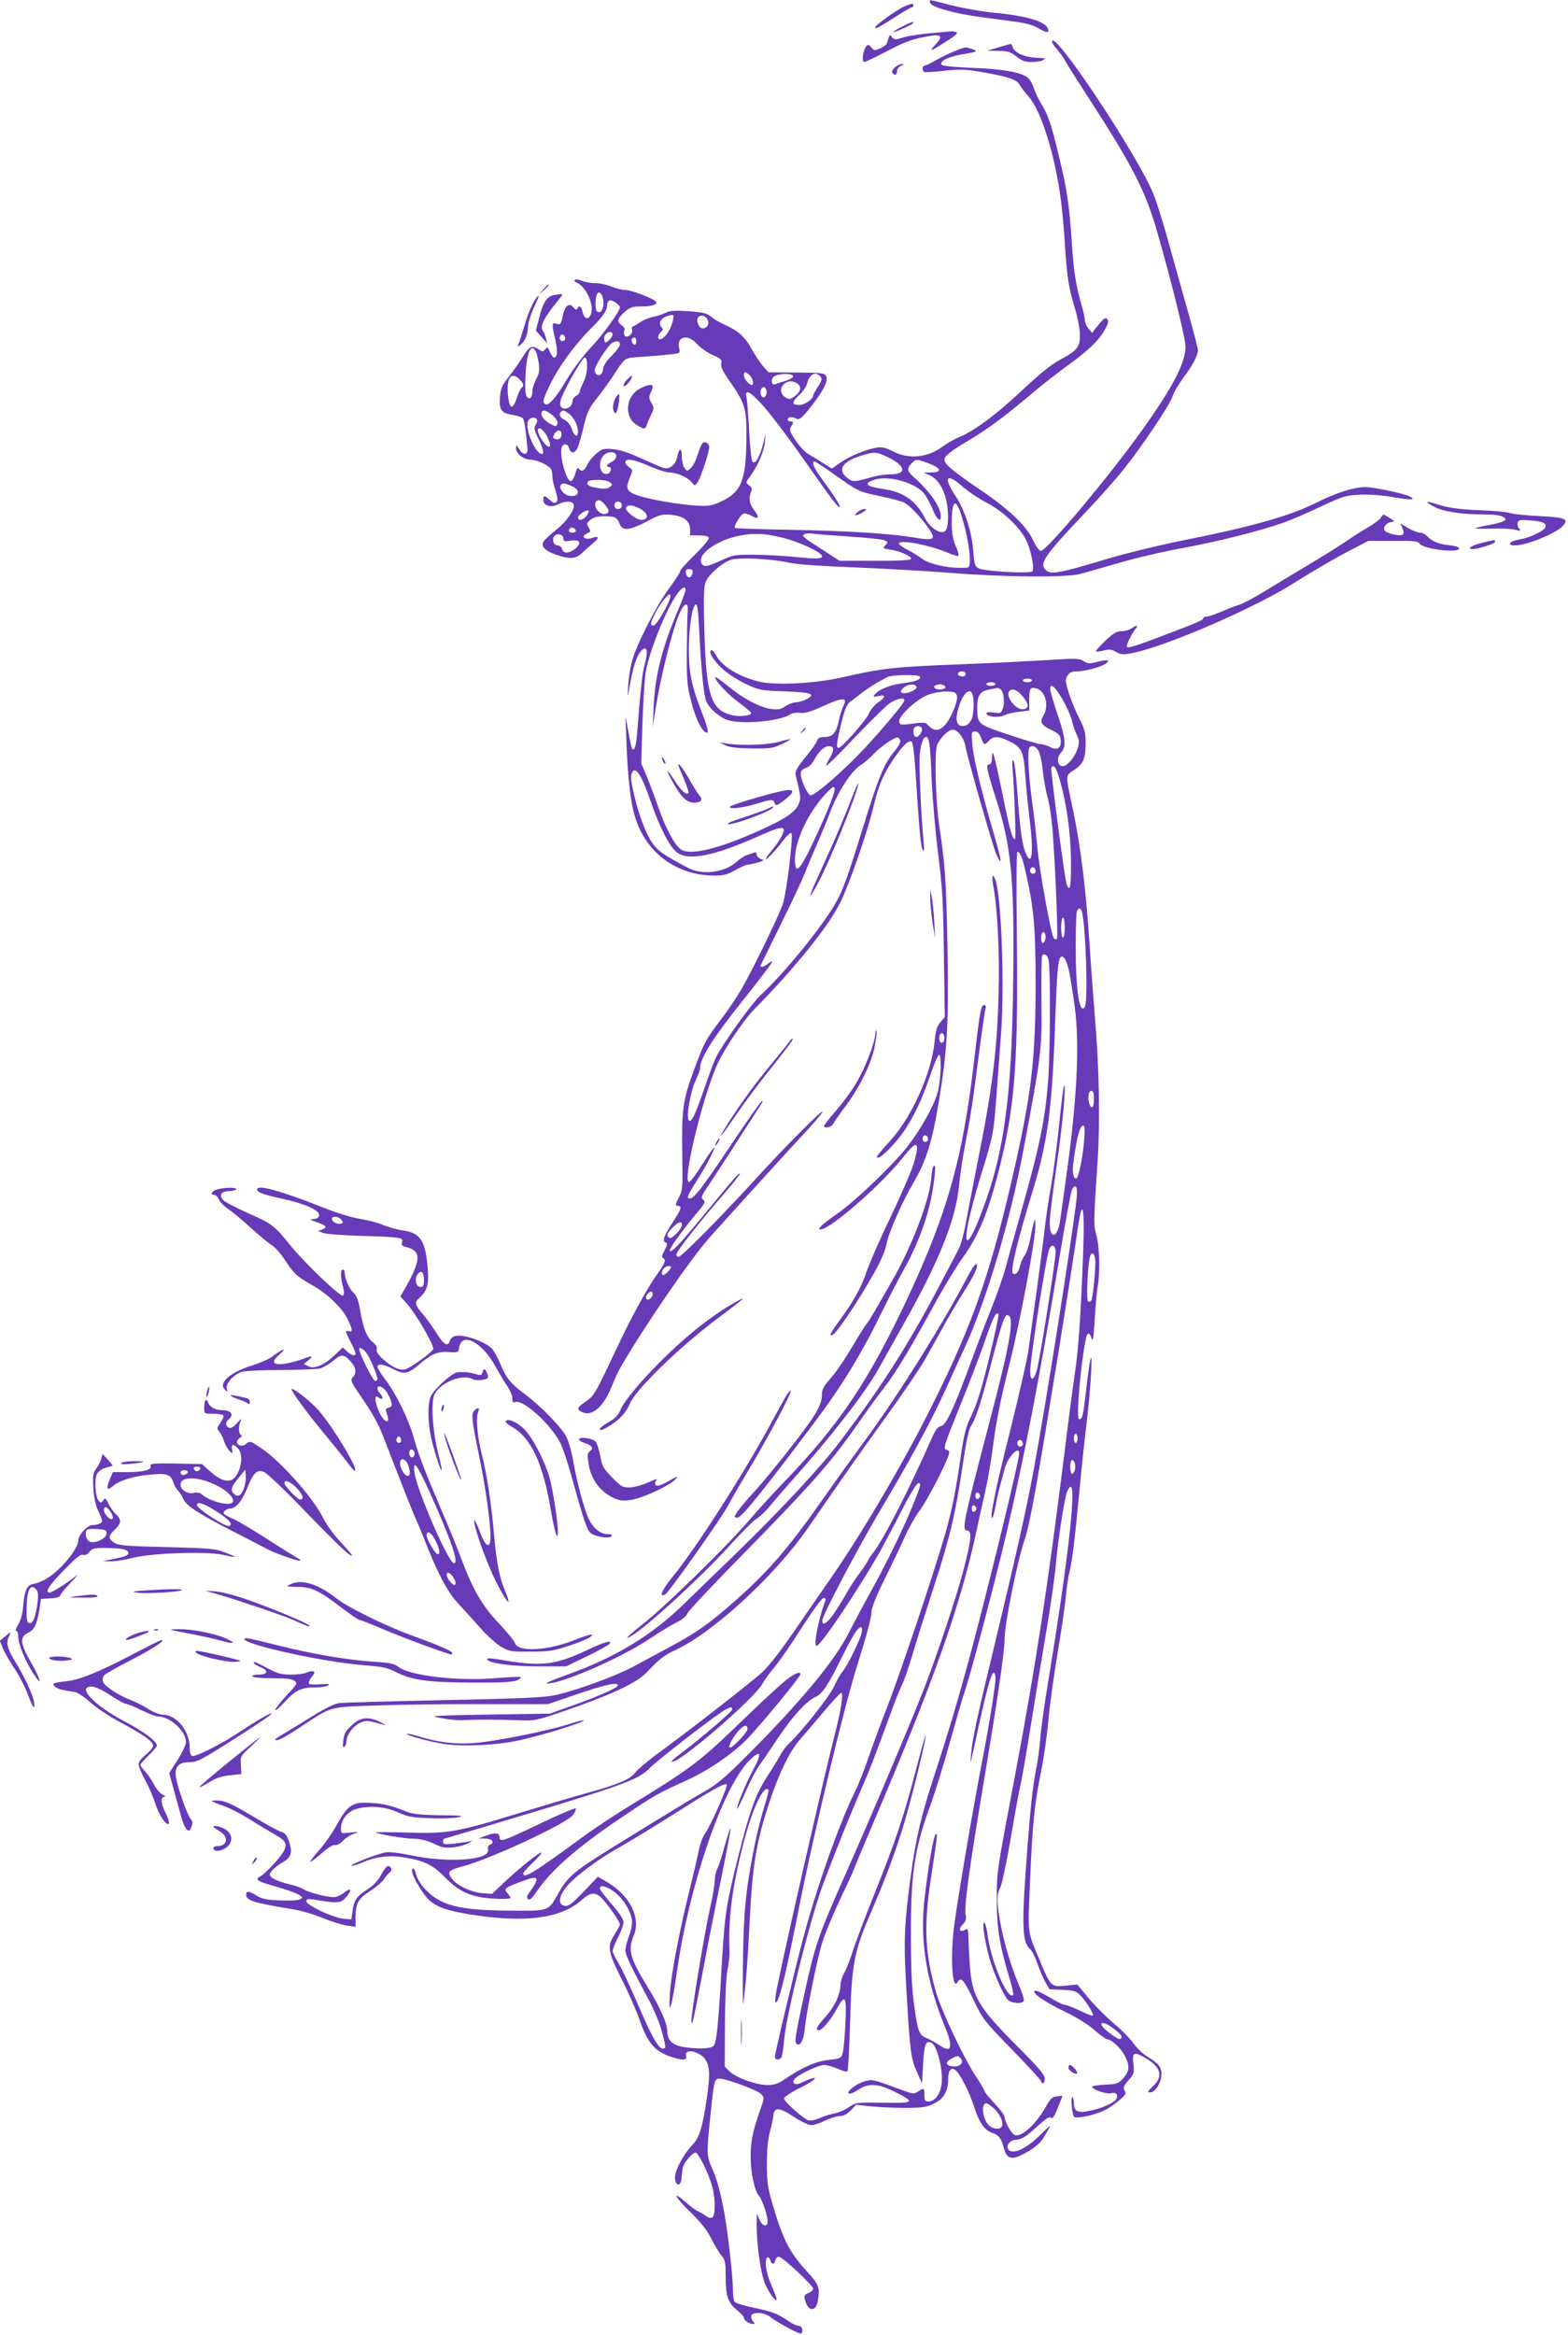 <?xml version="1.0" standalone="no"?>
<!DOCTYPE svg PUBLIC "-//W3C//DTD SVG 20010904//EN"
 "http://www.w3.org/TR/2001/REC-SVG-20010904/DTD/svg10.dtd">
<svg version="1.0" xmlns="http://www.w3.org/2000/svg"
 width="860pt" height="1280pt" viewBox="0 0 860 1280"
 preserveAspectRatio="xMidYMid meet">
<g transform="translate(0,1280) scale(0.1,-0.1)"
fill="#673ab7" stroke="none">
<path d="M5100 12791 c0 -17 27 -30 100 -50 75 -20 123 -28 339 -56 86 -11
125 -21 158 -41 46 -26 60 -26 50 0 -15 39 -120 70 -295 86 -61 6 -165 24
-230 40 -135 35 -122 32 -122 21z"/>
<path d="M4961 12765 c-45 -20 -161 -103 -161 -116 0 -11 24 3 134 73 33 21
63 38 68 38 4 0 8 5 8 10 0 13 -8 12 -49 -5z"/>
<path d="M4948 12654 c-27 -13 -48 -26 -48 -29 0 -6 93 34 105 46 16 16 -8 9
-57 -17z"/>
<path d="M5114 12619 c-56 -4 -126 -15 -155 -23 -50 -15 -55 -15 -66 0 -13 18
-13 18 -29 -34 -2 -7 -18 -19 -36 -27 -30 -13 -34 -13 -49 5 -14 17 -19 17
-28 6 -18 -22 -26 -86 -11 -86 7 0 63 27 124 59 83 44 132 64 194 76 105 22
122 12 71 -41 -39 -42 -25 -37 72 26 43 27 55 40 43 44 -9 3 -19 5 -22 5 -4
-1 -53 -5 -108 -10z"/>
<path d="M5770 12571 c0 -6 13 -25 29 -43 15 -18 34 -44 41 -58 7 -14 61 -99
120 -190 252 -389 320 -521 385 -745 78 -269 157 -588 157 -635 0 -88 -68
-220 -235 -454 -181 -254 -525 -665 -558 -666 -9 0 -27 24 -44 61 -38 79 -133
169 -293 277 -146 99 -192 138 -192 162 0 21 34 47 148 115 95 57 196 132 339
254 54 45 142 114 195 152 112 81 168 136 200 196 17 31 20 45 11 54 -11 11
-20 4 -64 -51 l-19 -25 -20 24 c-11 13 -20 33 -20 45 0 12 -7 46 -16 76 -33
118 -44 181 -54 330 -15 227 -27 307 -70 485 -45 188 -60 232 -99 296 -16 26
-35 66 -42 89 -7 23 -23 49 -35 57 -44 29 -140 45 -303 51 -113 5 -166 11
-168 19 -7 21 44 44 124 57 73 12 76 14 50 25 -16 6 -34 11 -40 11 -19 0 -118
-43 -169 -73 -26 -15 -51 -27 -57 -27 -13 0 -15 -27 -2 -34 5 -3 53 -1 108 6
84 9 113 9 201 -6 143 -24 199 -42 213 -69 7 -12 29 -42 50 -66 45 -51 90
-160 130 -317 37 -146 56 -282 69 -484 12 -191 21 -247 56 -362 14 -46 26
-108 27 -140 2 -67 -14 -89 -96 -133 -65 -35 -110 -71 -242 -194 -124 -116
-246 -205 -319 -235 -30 -12 -70 -35 -90 -50 -86 -65 -187 -76 -277 -31 -41
21 -61 26 -91 21 -59 -10 -143 -44 -197 -81 l-49 -34 -50 32 c-28 18 -63 39
-79 48 -15 8 -46 41 -68 73 -33 49 -37 60 -27 76 16 25 15 30 -3 30 -8 0 -15
4 -15 9 0 15 23 19 42 8 21 -13 35 -2 93 73 64 83 89 134 76 158 -9 17 -23 19
-163 20 l-153 1 -31 35 c-17 20 -45 63 -63 95 -34 64 -75 100 -147 131 -26 11
-59 31 -74 44 -23 19 -44 24 -124 30 -74 5 -102 3 -124 -8 -15 -8 -45 -18 -66
-22 -22 -4 -55 -17 -74 -30 -19 -13 -38 -24 -42 -24 -5 0 -6 -9 -3 -19 6 -25
-34 -50 -43 -27 -3 8 -3 20 1 26 4 7 -2 18 -14 26 -30 21 -26 37 14 73 31 27
43 31 93 31 61 0 94 12 77 29 -19 18 -135 61 -164 61 -17 0 -53 9 -80 20 -28
11 -68 19 -88 18 -21 -1 -52 5 -70 12 -18 8 -36 10 -40 6 -4 -5 -1 -11 7 -14
52 -18 101 -123 81 -174 -13 -35 -37 -28 -46 13 -7 30 -20 38 -29 17 -3 -9 -9
-7 -21 7 -23 29 -48 8 -59 -49 -9 -43 -12 -47 -33 -41 -27 7 -28 2 -8 -84 15
-63 13 -101 -6 -101 -6 0 -16 14 -23 31 -11 27 -14 28 -26 14 -11 -14 -15 -14
-36 0 -37 24 -50 18 -85 -39 -19 -30 -54 -80 -78 -111 -39 -49 -45 -65 -49
-114 -5 -69 8 -87 73 -96 24 -4 48 -12 53 -19 8 -9 17 -68 25 -166 3 -35 -24
-37 -45 -3 -16 25 -17 26 -18 7 0 -30 41 -64 79 -64 38 0 106 -33 115 -55 3
-9 6 -27 6 -40 0 -12 7 -46 17 -74 12 -39 13 -55 5 -63 -9 -9 -17 -6 -35 10
-29 27 -37 28 -37 2 0 -32 41 -45 78 -26 38 20 81 21 88 2 10 -26 -34 -91 -96
-141 -34 -27 -66 -57 -70 -66 -14 -25 10 -49 70 -70 78 -26 107 -24 144 11 17
16 45 41 61 54 34 27 30 41 -7 27 -31 -12 -62 3 -38 19 8 5 19 11 24 13 5 2 2
13 -5 26 -13 20 -12 24 10 42 16 13 38 19 75 19 60 0 71 -6 85 -43 15 -39 54
-35 148 14 69 37 84 41 131 37 70 -6 107 -33 107 -79 l0 -34 49 0 c32 0 51 -5
54 -14 2 -7 -31 -47 -77 -92 -44 -43 -81 -84 -81 -91 0 -7 -27 -49 -60 -93
-71 -96 -182 -315 -205 -404 -9 -36 -18 -96 -20 -135 -2 -39 -2 -57 1 -41 23
145 46 217 78 244 25 21 31 -12 13 -77 -14 -51 -22 -121 -43 -384 -5 -74 -18
-106 -30 -75 -3 8 -11 50 -19 93 l-14 79 5 -145 c6 -172 20 -303 40 -384 54
-212 227 -346 445 -346 47 0 70 6 112 30 30 17 60 30 68 30 8 0 32 5 54 11 37
11 38 12 18 20 -13 5 -23 16 -23 25 0 11 -5 14 -17 9 -10 -4 -27 -10 -38 -13
-11 -3 -37 -20 -57 -38 -65 -58 -188 -73 -266 -31 -136 73 -165 93 -193 134
-36 52 -73 149 -99 257 -22 92 -24 115 -10 136 19 28 53 -29 98 -161 49 -142
105 -253 145 -282 62 -47 199 -21 436 84 145 65 168 66 139 7 -8 -18 -32 -53
-52 -76 -20 -24 -36 -47 -36 -50 0 -11 54 44 92 96 22 30 44 50 49 45 11 -11
-26 -323 -47 -387 -19 -61 -165 -360 -227 -468 -25 -43 -76 -119 -115 -170
-83 -110 -89 -121 -147 -277 -59 -159 -67 -217 -63 -456 3 -192 2 -202 -20
-242 -18 -34 -19 -43 -8 -43 29 0 24 -17 -24 -90 -50 -77 -60 -105 -38 -112
10 -4 8 -14 -7 -42 -16 -30 -17 -38 -6 -45 15 -10 8 -27 -44 -100 -52 -75
-131 -220 -206 -378 -124 -264 -130 -275 -176 -306 -49 -33 -53 -43 -18 -59
54 -24 117 32 161 144 13 33 35 81 50 107 131 225 384 594 491 713 132 147
429 474 516 567 48 51 92 103 98 115 17 32 -193 -177 -359 -359 -190 -208
-414 -435 -430 -435 -7 0 -12 6 -12 14 0 16 134 186 263 334 49 56 87 105 85
108 -6 5 -16 -6 -210 -241 -124 -150 -164 -192 -174 -182 -7 7 60 102 142 200
51 60 55 69 41 80 -15 11 -11 21 41 97 31 47 100 152 152 234 52 81 106 164
119 184 16 25 19 32 7 23 -10 -8 -85 -115 -167 -238 -159 -237 -202 -293 -226
-293 -20 0 -13 16 52 119 50 80 99 179 77 156 -5 -5 -35 -49 -66 -97 -30 -49
-61 -88 -67 -88 -37 0 68 442 151 636 36 84 145 248 205 309 230 234 411 459
475 590 52 107 148 385 181 524 27 113 52 173 104 251 54 82 91 118 106 103 6
-6 15 -77 20 -159 20 -312 29 -416 39 -432 9 -13 10 -1 5 48 -15 168 -26 431
-20 480 7 57 20 90 34 90 18 0 23 -39 31 -235 5 -110 21 -294 36 -410 23 -180
27 -259 31 -550 l5 -341 -25 -29 c-19 -23 -26 -47 -31 -105 -17 -173 -124
-412 -243 -543 -40 -43 -73 -83 -73 -88 0 -22 52 21 111 91 70 84 131 204 184
364 19 55 39 102 45 104 14 5 12 -119 -4 -194 -16 -74 -95 -216 -176 -318 -82
-102 -281 -292 -376 -358 -86 -60 -115 -88 -95 -88 55 0 342 251 460 403 74
94 89 78 50 -49 -12 -38 -68 -167 -125 -287 -58 -120 -116 -253 -130 -295 -27
-85 -75 -170 -153 -276 -48 -64 -58 -88 -31 -71 31 19 190 265 253 391 19 38
37 86 40 107 8 53 87 233 148 335 69 118 102 223 138 442 47 284 54 418 48
830 -6 361 -13 470 -43 665 -22 136 -30 411 -15 458 13 38 62 87 87 87 27 0
62 -46 69 -91 9 -55 148 -541 169 -591 9 -21 19 -38 21 -38 7 0 -1 35 -40 170
-63 214 -106 395 -112 468 -6 68 -5 72 15 72 15 0 24 -10 33 -35 15 -41 19
-42 44 -15 24 27 55 25 116 -6 64 -32 74 -57 83 -194 4 -58 14 -154 21 -215
26 -195 16 -288 -20 -200 -19 45 -31 134 -45 329 -6 88 -15 166 -21 175 -7 11
-9 -3 -5 -49 10 -124 19 -380 13 -380 -15 0 -28 47 -67 240 -47 226 -58 267
-59 208 -1 -27 -5 -38 -16 -38 -19 0 -13 -30 36 -183 86 -264 103 -441 96
-998 -7 -662 -52 -976 -190 -1318 -67 -167 -89 -139 -41 52 14 56 41 154 61
217 60 194 63 209 78 410 8 107 20 265 26 350 19 261 1 752 -32 838 -16 41
-21 18 -10 -41 22 -118 34 -366 28 -582 -8 -316 -34 -522 -117 -935 -27 -135
-56 -287 -65 -337 -10 -51 -26 -110 -37 -130 -11 -21 -41 -78 -67 -128 -198
-380 -336 -600 -588 -933 -101 -133 -311 -359 -554 -596 -96 -92 -228 -221
-295 -286 -179 -176 -384 -299 -655 -395 -68 -24 -113 -44 -100 -44 80 -2 405
139 565 246 55 37 122 77 148 90 31 15 53 34 60 51 7 15 150 167 318 337 346
352 472 494 601 680 50 72 121 170 159 219 69 90 141 210 289 481 46 83 110
187 143 233 90 125 144 260 209 527 77 319 94 572 86 1248 -3 259 -2 447 3
447 16 0 29 -34 50 -131 40 -177 50 -291 50 -584 0 -401 -21 -592 -106 -975
-133 -599 -233 -888 -464 -1349 -155 -311 -383 -698 -559 -951 -48 -69 -123
-177 -166 -240 -96 -140 -152 -214 -197 -260 -37 -38 -388 -312 -574 -448 -62
-45 -119 -94 -129 -108 -23 -35 -94 -66 -265 -113 -80 -22 -248 -72 -375 -111
-342 -105 -392 -113 -609 -106 -98 3 -177 3 -174 1 10 -10 161 -35 209 -35 33
0 69 -9 106 -26 46 -22 65 -26 108 -21 29 3 66 13 82 22 27 15 27 16 3 10 -14
-3 -51 -8 -82 -12 -50 -5 -58 -3 -58 11 0 9 2 16 5 16 2 0 222 65 487 145 495
149 586 183 642 243 29 32 303 245 391 305 44 30 67 35 59 13 -6 -15 -180
-164 -277 -236 -32 -23 -56 -45 -53 -47 24 -24 450 341 497 426 11 20 42 63
70 96 28 33 95 131 150 218 58 90 107 157 116 157 9 0 13 -6 10 -14 -37 -96
-65 -240 -50 -249 17 -11 240 322 357 531 29 54 84 157 121 230 39 76 74 132
82 132 17 0 14 -13 -33 -128 -55 -133 -144 -317 -231 -472 -44 -80 -96 -178
-116 -217 -74 -152 -267 -385 -571 -688 -112 -112 -158 -150 -221 -185 -83
-46 -536 -324 -640 -393 -85 -57 -122 -93 -161 -163 -58 -103 -47 -99 -268
-98 -284 2 -383 28 -471 125 -19 22 -38 53 -42 70 -6 33 -23 50 -23 23 0 -30
63 -135 99 -165 44 -36 98 -54 221 -74 300 -48 498 -22 611 80 50 45 78 45
117 1 40 -45 92 -122 92 -135 0 -6 -14 -32 -31 -58 -40 -64 -36 -90 45 -252
36 -70 79 -170 97 -222 40 -114 78 -160 155 -189 71 -26 104 -27 97 -1 -12 48
85 24 111 -28 20 -37 20 -89 1 -214 -22 -148 -40 -206 -74 -241 -53 -56 -102
-147 -99 -186 2 -23 8 -35 18 -35 10 0 16 12 18 35 1 19 5 45 7 57 6 28 53 83
70 83 15 0 71 -114 91 -185 19 -70 19 -164 -1 -172 -9 -3 -23 1 -33 9 -9 8
-28 19 -42 25 -14 6 -46 30 -72 53 -79 69 -54 22 31 -59 55 -54 88 -95 111
-141 18 -36 43 -78 56 -93 21 -25 24 -39 24 -110 0 -112 12 -150 60 -189 22
-17 40 -37 40 -44 0 -14 30 -34 51 -34 10 0 10 3 1 12 -7 7 -12 20 -12 30 0
26 69 25 104 -3 39 -31 164 -98 170 -91 14 13 5 42 -13 42 -10 0 -35 11 -55
25 -63 43 -90 53 -191 74 -54 11 -102 26 -106 33 -5 7 -9 36 -9 63 0 69 -26
301 -45 410 -22 124 -42 197 -70 260 -29 63 -30 82 -10 275 20 195 22 208 44
215 24 7 209 -59 235 -84 19 -20 19 -20 -3 -83 -42 -119 -54 -173 -54 -258 0
-89 21 -190 46 -218 18 -21 47 -107 47 -139 0 -34 -29 -29 -45 10 l-14 32 -1
-49 c-1 -119 22 -281 47 -338 26 -59 73 -115 60 -73 -3 11 -17 47 -31 80 -26
60 -34 129 -17 140 5 3 12 -4 16 -15 8 -26 21 -26 28 1 3 12 12 19 21 17 23
-5 186 -158 186 -174 0 -8 -12 -19 -26 -24 -22 -9 -25 -14 -19 -38 15 -61 57
-68 69 -12 15 78 9 95 -58 168 -98 107 -133 177 -191 377 -25 85 -29 118 -29
215 0 77 6 135 17 175 9 33 18 74 19 90 4 45 34 43 113 -10 38 -25 81 -45 95
-45 14 0 48 11 75 25 28 13 64 25 81 25 21 0 39 10 60 31 l29 31 75 -8 c41 -5
127 -9 190 -9 100 0 121 3 162 23 53 26 78 68 78 129 0 50 14 72 37 57 26 -16
79 -119 108 -210 26 -82 57 -125 102 -138 30 -9 46 -32 58 -79 18 -70 48 -73
144 -15 33 20 63 48 75 70 12 20 27 47 35 60 8 12 -14 -6 -48 -40 -87 -88
-168 -121 -185 -77 -7 19 20 45 45 45 30 0 58 17 122 77 43 39 62 51 71 44 9
-8 19 6 38 55 l26 65 -31 -3 c-25 -2 -35 -12 -57 -50 -55 -101 -137 -176 -175
-162 -18 7 -55 74 -55 99 0 9 -25 42 -55 74 -30 32 -55 62 -55 67 0 6 -21 41
-46 79 -66 98 -189 359 -219 460 -62 214 -69 364 -31 616 38 250 40 265 28
254 -13 -12 -46 -206 -63 -370 -23 -222 14 -444 115 -689 46 -111 34 -145 -34
-96 -16 11 -45 27 -65 36 -45 18 -51 34 -72 187 -12 87 -17 195 -17 377 -1
341 20 478 109 720 25 69 72 222 105 340 33 118 71 249 85 290 30 87 164 594
224 850 103 442 181 848 290 1507 33 200 65 372 71 383 20 36 32 11 25 -49
-29 -243 -169 -1131 -236 -1491 -39 -209 -94 -456 -209 -935 -103 -426 -126
-534 -134 -620 -6 -70 -9 -80 49 185 42 188 63 260 75 260 6 0 10 -14 10 -30
0 -38 -33 -245 -66 -415 -59 -305 -153 -859 -164 -969 -18 -168 -5 -330 22
-282 18 32 34 14 86 -94 51 -107 56 -115 212 -275 88 -90 160 -169 160 -174 0
-6 5 -11 10 -11 6 0 10 12 10 26 0 20 -33 59 -146 172 -221 222 -253 276 -265
452 -4 63 -8 134 -8 158 -1 39 -3 42 -20 32 -29 -15 -36 5 -10 31 15 15 19 29
16 47 -10 48 13 220 94 707 83 494 118 739 119 811 0 85 69 422 110 545 29 84
66 292 190 1054 38 237 78 495 90 575 11 80 23 154 27 165 17 54 21 -42 12
-267 -12 -306 -25 -496 -44 -618 -8 -52 -33 -241 -55 -420 -92 -737 -157
-1164 -266 -1745 -109 -577 -107 -563 -107 -715 -1 -156 15 -254 69 -432 15
-49 24 -91 21 -94 -31 -32 -125 192 -142 339 -4 31 -12 57 -17 57 -12 0 -2
-71 23 -174 21 -83 78 -217 106 -248 18 -20 78 -25 88 -7 4 5 -9 47 -29 93
-43 101 -80 228 -101 343 -19 112 -19 146 1 185 9 17 33 133 55 257 21 124 45
258 54 296 9 39 36 194 60 345 24 151 62 381 84 510 22 129 45 289 51 355 12
136 45 354 61 403 6 17 15 32 21 32 32 0 -18 -431 -121 -1055 -22 -132 -43
-280 -46 -330 -4 -49 -13 -120 -21 -156 -19 -93 -31 -205 -48 -424 -34 -439
-32 -529 14 -570 10 -9 28 -45 40 -79 11 -33 31 -79 43 -101 l23 -40 71 -3
c64 -3 74 -6 100 -32 35 -36 78 -110 65 -110 -6 0 -39 13 -74 30 -34 16 -70
30 -79 30 -8 0 -46 18 -83 41 -37 22 -72 39 -79 36 -24 -8 51 -61 158 -112 70
-34 131 -71 168 -104 32 -28 64 -51 72 -51 22 0 74 -50 95 -91 27 -53 25 -83
-9 -121 -26 -30 -35 -33 -100 -36 -39 -2 -71 -7 -71 -11 0 -15 77 -42 102 -36
28 7 41 -5 32 -29 -8 -21 -79 -54 -147 -67 -66 -14 -87 -4 -87 42 0 15 -4 30
-8 33 -11 7 -3 -96 9 -108 11 -12 112 9 164 34 23 11 60 36 83 56 36 30 40 38
30 54 -10 15 -6 24 21 56 31 35 33 41 27 91 -7 58 2 65 47 42 103 -54 122
-108 61 -165 -31 -30 -33 -34 -15 -34 28 0 61 55 61 101 0 39 -17 59 -82 98
-20 12 -52 43 -71 69 -18 26 -68 77 -111 112 -42 36 -104 98 -137 138 l-60 73
-64 -6 c-78 -9 -84 -3 -138 128 -75 179 -70 143 -58 437 14 328 24 426 61 610
16 80 34 206 40 280 6 74 29 239 50 365 21 127 42 266 45 310 4 44 13 105 20
135 16 66 28 163 56 455 11 121 29 290 40 375 21 176 34 401 19 335 -5 -22
-16 -100 -24 -173 -16 -136 -19 -152 -38 -152 -17 0 9 307 38 443 7 35 20 35
31 0 7 -21 11 3 17 102 4 72 11 153 16 180 14 81 11 216 -6 280 -17 63 -17 65
7 430 13 205 7 502 -16 770 -8 99 -22 284 -30 410 -19 285 -47 516 -86 705
-48 230 -48 204 5 241 51 36 61 63 60 159 0 43 -8 71 -36 125 -20 39 -45 101
-57 139 -19 63 -20 71 -6 93 12 17 25 23 53 23 47 0 142 27 162 46 12 12 12
14 -5 14 -11 0 -37 -5 -58 -11 -32 -8 -43 -7 -64 7 -24 15 -42 16 -207 5 -100
-6 -293 -16 -431 -21 -410 -16 -456 -21 -690 -74 -151 -34 -367 -44 -455 -22
-115 30 -203 85 -236 149 -8 15 -19 25 -24 22 -16 -10 14 -57 65 -104 25 -23
81 -59 123 -79 74 -35 81 -37 216 -42 148 -5 174 -15 117 -44 -16 -9 -42 -16
-56 -16 -15 0 -40 -10 -57 -21 -23 -17 -39 -20 -74 -16 -61 6 -159 58 -239
124 -37 30 -68 53 -71 51 -10 -11 65 -93 127 -138 38 -28 69 -54 69 -59 0 -14
-62 -21 -103 -12 -118 28 -144 106 -154 468 -5 178 -3 239 7 263 16 40 91 106
138 121 44 15 228 6 322 -16 40 -9 173 -18 350 -25 157 -6 395 -20 530 -30
292 -24 641 -27 715 -6 28 7 121 34 208 59 86 26 244 63 350 82 195 36 427 94
559 141 40 14 131 53 202 87 119 56 135 61 211 65 51 3 120 -2 184 -13 101
-17 130 -16 94 3 -32 17 -199 52 -246 52 -60 0 -162 -32 -266 -85 -146 -73
-350 -131 -741 -209 -124 -25 -301 -68 -395 -96 -280 -84 -322 -92 -350 -64
-36 36 -8 77 217 314 76 80 172 188 213 240 101 126 250 350 266 397 6 21 32
65 56 98 53 70 83 126 83 155 0 11 -22 97 -49 192 -27 95 -74 264 -105 375
-30 111 -70 239 -88 285 -82 208 -558 924 -558 839z m-2460 -1433 c0 -37 -20
-61 -37 -44 -9 9 -9 66 0 90 12 31 37 0 37 -46z m90 -23 c0 -21 -95 -153 -164
-225 -39 -42 -95 -117 -125 -167 -57 -97 -102 -150 -120 -139 -17 11 -13 27
28 112 45 93 134 215 217 298 70 69 94 103 94 133 0 12 6 23 13 26 14 5 56
-23 57 -38z m284 -95 c-14 -42 -45 -80 -65 -80 -15 0 -10 27 6 40 11 9 13 16
5 24 -20 20 -10 47 23 61 17 7 35 10 39 7 4 -4 1 -27 -8 -52z m196 29 c13 -23
-1 -49 -26 -49 -18 0 -35 34 -28 54 9 23 41 20 54 -5z m-520 -82 c0 -8 -9 -22
-20 -32 -18 -16 -20 -16 -26 -1 -7 19 12 46 32 46 8 0 14 -6 14 -13z m-260
-23 c0 -8 -7 -14 -15 -14 -15 0 -21 21 -9 33 10 9 24 -2 24 -19z m390 -14 c0
-11 -4 -20 -9 -20 -11 0 -22 26 -14 34 12 12 23 5 23 -14z m333 -16 c18 -20
56 -47 86 -60 47 -21 52 -27 47 -47 -4 -18 8 -43 49 -101 82 -118 90 -147 89
-306 -2 -228 -26 -293 -128 -344 -45 -23 -72 -30 -115 -29 -112 2 -327 40
-383 69 -32 17 -35 36 -12 90 16 37 15 39 -5 52 -12 8 -21 21 -21 28 0 24 47
16 131 -21 44 -19 93 -35 110 -35 40 0 100 -26 122 -53 17 -22 17 -22 32 -2
17 22 65 166 65 194 0 20 -21 33 -36 23 -5 -4 -17 -32 -27 -63 -9 -31 -26 -64
-38 -75 -20 -18 -21 -18 -35 1 -8 10 -14 38 -14 63 0 50 -16 48 -26 -4 -8 -42
-42 -69 -76 -59 -13 4 -68 28 -123 53 -70 32 -117 47 -156 50 -51 4 -59 1 -91
-27 -20 -17 -41 -44 -48 -61 -13 -31 -33 -39 -46 -18 -5 7 -12 -3 -18 -27 -6
-21 -17 -40 -23 -42 -25 -9 -67 143 -52 185 10 25 35 20 42 -9 7 -27 32 -24
45 6 6 13 21 65 33 115 18 79 28 100 70 153 27 34 67 89 89 122 73 111 59 102
162 109 51 4 119 9 151 13 58 6 58 6 52 35 -15 65 48 79 98 22z m-423 -2 c0
-10 -20 -37 -44 -61 -31 -30 -46 -54 -48 -75 -4 -39 -41 -45 -46 -8 -4 23 76
145 100 155 25 10 38 7 38 -11z m-461 -39 c5 -10 12 -39 16 -64 5 -37 3 -55
-14 -87 -12 -23 -21 -52 -21 -64 0 -37 -14 -52 -30 -34 -9 12 -11 43 -8 113 6
130 30 186 57 136z m281 -81 c0 -28 -8 -64 -20 -87 -11 -22 -20 -45 -20 -52 0
-7 -9 -17 -20 -23 -11 -6 -20 -19 -20 -28 0 -23 -19 -42 -42 -42 -26 0 -33 25
-17 63 27 67 114 217 126 217 9 0 13 -16 13 -48z m892 -49 c17 -15 25 -53 11
-53 -14 0 -43 34 -43 52 0 22 8 23 32 1z m238 -6 c0 -7 -19 -18 -42 -25 -24
-7 -49 -15 -55 -18 -22 -10 -28 27 -8 42 25 18 105 19 105 1z m150 -2 c10 -12
8 -22 -14 -55 -14 -22 -26 -43 -26 -47 0 -21 -46 -53 -77 -53 -42 0 -42 15 1
55 19 17 38 45 42 61 13 53 47 72 74 39z m-1650 -15 c22 -22 25 -36 11 -45 -5
-3 -17 -28 -26 -55 -23 -70 -41 -65 -49 15 -9 94 18 131 64 85z m1524 -23 c24
-17 18 -45 -15 -69 -21 -16 -31 -18 -47 -9 -30 16 -37 49 -16 72 20 22 52 25
78 6z m-169 -47 c0 -27 -22 -39 -31 -16 -8 22 3 49 19 43 6 -2 12 -14 12 -27z
m-18 -76 c37 -41 136 -171 218 -288 162 -230 189 -266 200 -266 10 0 -30 64
-92 147 -49 67 -65 103 -45 103 5 0 53 -32 108 -71 130 -93 137 -96 257 -120
56 -12 114 -27 128 -35 29 -15 98 -88 137 -147 37 -56 24 -62 -89 -43 -133 22
-360 36 -689 42 -156 3 -287 7 -289 10 -8 8 30 72 46 78 8 4 28 -2 44 -11 40
-24 47 -10 15 31 -26 35 -31 65 -16 101 6 15 3 24 -12 35 -19 15 -18 16 7 50
42 58 75 134 80 186 l5 49 -15 -60 c-19 -72 -42 -112 -58 -96 -5 5 -14 81 -18
168 -5 87 -11 170 -15 185 -10 49 20 33 93 -48z m-1155 -52 c21 -20 29 -34 25
-46 -6 -14 -10 -15 -29 -5 -37 19 -58 41 -58 61 0 26 25 22 62 -10z m86 12
c28 -19 52 -65 52 -99 0 -37 -21 -27 -35 16 -7 20 -22 39 -38 47 -26 13 -34
31 -20 45 9 10 16 9 41 -9z m-173 -34 c3 -5 0 -18 -7 -29 -11 -17 -8 -29 15
-76 29 -60 34 -89 15 -83 -36 12 -85 128 -74 174 6 24 39 33 51 14z m57 -95
c23 -47 19 -67 -7 -45 -18 15 -45 63 -45 80 0 27 33 5 52 -35z m78 16 c0 -24
-15 -35 -36 -27 -12 4 -13 10 -4 26 14 26 40 26 40 1z m300 -121 c0 -12 -10
-25 -25 -32 -25 -11 -34 -28 -15 -28 16 0 12 -30 -5 -36 -39 -15 -60 50 -29
94 21 30 74 31 74 2z m1485 -4 c101 -47 113 -96 22 -96 -29 0 -77 -7 -107 -16
-95 -27 -103 -27 -133 -4 -55 43 -28 89 70 120 76 25 89 24 148 -4z m230 -37
c68 -25 74 -49 13 -49 l-43 -1 31 -13 c41 -18 71 -58 89 -119 20 -69 20 -170
-1 -188 -25 -21 -82 16 -111 71 -50 96 -119 144 -227 159 -97 14 -113 31 -50
51 79 26 229 -17 275 -79 13 -18 33 -55 44 -83 22 -55 45 -74 45 -39 0 52 -60
138 -153 220 -32 28 -34 44 -7 71 25 25 27 25 95 -1z m186 -128 c30 -26 88
-65 129 -86 87 -44 185 -136 218 -206 28 -57 47 -158 34 -171 -14 -14 -262 0
-293 16 -22 10 -25 21 -31 97 -8 106 -47 225 -99 303 -68 103 -47 127 42 47z
m-1937 26 c16 -12 16 -14 2 -26 -11 -10 -31 -12 -63 -7 -51 7 -69 18 -59 35
10 15 98 14 120 -2z m-209 -21 c56 -24 39 -67 -20 -52 -26 7 -50 40 -40 56 8
13 19 13 60 -4z m188 -109 c15 -19 18 -30 10 -38 -25 -25 -80 20 -67 56 9 22
33 15 57 -18z m87 3 c0 -13 -7 -20 -20 -20 -13 0 -20 7 -20 20 0 13 7 20 20
20 13 0 20 -7 20 -20z m1863 -56 c42 -134 60 -283 35 -285 -82 -9 -206 15
-249 47 -19 14 -55 37 -81 50 -27 13 -48 29 -48 34 0 25 168 -7 273 -52 26
-11 50 -18 54 -15 3 4 -4 29 -16 56 -15 36 -21 70 -21 125 0 124 22 141 53 40z
m-1768 40 c51 -24 58 -64 12 -64 -29 0 -93 52 -83 68 10 16 32 15 71 -4z
m-291 -45 c-19 -22 -44 -25 -44 -6 0 16 54 49 59 36 1 -6 -5 -19 -15 -30z
m-56 -77 c2 -7 -6 -12 -17 -12 -21 0 -27 11 -14 24 9 9 26 2 31 -12z m1132
-39 c67 -16 170 -59 205 -86 37 -29 5 -35 -125 -21 -69 7 -174 13 -235 13
-104 1 -114 -1 -184 -33 -75 -35 -95 -36 -105 -10 -19 50 93 127 218 149 78
14 127 11 226 -12z m364 6 c94 -6 181 -15 194 -20 23 -9 24 -11 8 -28 -16 -17
-14 -18 28 -24 53 -8 118 -37 113 -51 -3 -7 -70 -11 -199 -10 l-194 0 -80 52
c-124 80 -128 83 -113 93 8 5 28 7 44 4 17 -3 106 -10 199 -16z m-1564 -9 c0
-18 5 -20 39 -14 51 8 64 -11 27 -43 -34 -28 -66 -30 -73 -3 -3 11 -13 20 -23
20 -20 0 -32 23 -24 45 9 24 54 19 54 -5z m708 -192 c-2 -13 -10 -23 -18 -23
-8 0 -16 10 -18 23 -3 17 2 22 18 22 16 0 21 -5 18 -22z m-38 -92 c0 -8 -16
-51 -35 -96 -93 -217 -133 -373 -140 -545 l-5 -110 14 90 c27 172 87 418 128
521 27 68 55 81 50 24 -2 -19 -4 -116 -5 -215 -1 -157 1 -191 21 -268 23 -91
50 -155 75 -176 28 -23 25 4 -10 94 -60 154 -75 226 -75 360 1 122 19 236 39
242 7 3 13 -36 17 -124 10 -213 25 -371 39 -406 18 -43 77 -93 124 -106 83
-23 282 -4 338 33 11 8 35 11 54 8 25 -3 57 6 127 38 104 47 134 48 111 3 -8
-16 -20 -53 -26 -83 -14 -67 -34 -90 -78 -90 -26 0 -36 -5 -42 -22 -5 -13 -34
-54 -66 -92 -40 -49 -55 -76 -52 -90 30 -125 31 -133 17 -165 -17 -42 -78 -83
-213 -143 -222 -100 -372 -137 -428 -107 -34 18 -86 112 -127 230 -22 63 -52
143 -67 179 l-28 65 6 205 c4 113 11 241 17 285 15 111 114 359 177 443 25 34
43 41 43 18z m-86 -48 c-14 -46 -76 -148 -90 -148 -19 0 -18 14 7 63 41 82
102 144 83 85z m1621 -407 c3 -5 1 -13 -5 -16 -15 -9 -43 3 -35 15 8 13 32 13
40 1z m-250 -20 c9 -15 -24 -28 -90 -36 -68 -8 -133 -33 -155 -60 -14 -16 -13
-17 18 -11 42 10 41 -5 -2 -35 -19 -12 -42 -41 -51 -62 -17 -39 -149 -187
-166 -187 -14 0 -11 27 15 135 18 72 30 104 46 115 11 8 39 30 62 48 23 18 59
43 81 55 22 12 49 28 61 34 25 15 172 17 181 4z m615 -21 c0 -5 -11 -10 -25
-10 -14 0 -25 5 -25 10 0 6 11 10 25 10 14 0 25 -4 25 -10z m-200 -20 c0 -5
-11 -10 -25 -10 -14 0 -25 5 -25 10 0 6 11 10 25 10 14 0 25 -4 25 -10z m-433
-16 c4 -12 -39 -34 -67 -34 -26 0 -25 15 3 35 24 17 58 17 64 -1z m147 10 c22
-8 10 -24 -19 -24 -27 0 -42 16 -23 23 19 8 24 8 42 1z m653 -77 c23 -40 46
-92 52 -117 5 -25 18 -60 27 -79 14 -28 15 -40 5 -72 -14 -48 -57 -99 -82 -99
-30 0 -36 46 -10 74 30 32 27 75 -19 211 -22 65 -40 127 -40 137 0 37 26 15
67 -55z m-340 55 c17 -11 26 -74 13 -106 -10 -27 -13 -28 -50 -22 -22 3 -40 2
-40 -3 0 -21 68 -28 101 -11 10 6 45 14 77 18 l57 7 0 57 c0 65 5 73 39 64 49
-12 71 -93 40 -146 -23 -38 -14 -55 43 -82 40 -19 48 -28 51 -54 4 -44 -18
-60 -57 -40 -16 9 -39 16 -51 16 -11 0 -91 23 -176 52 -174 58 -174 57 -174
152 0 64 15 86 66 96 21 4 41 8 44 9 3 0 10 -3 17 -7z m122 -39 c35 -43 36
-66 3 -71 -41 -6 -102 75 -75 101 16 16 44 4 72 -30z m-375 21 c23 -9 20 -43
-9 -108 -41 -94 -89 -121 -131 -75 -16 18 -26 20 -64 15 -95 -12 -95 -12 -98
10 -4 31 106 130 166 148 50 16 110 20 136 10z m100 -10 c10 -26 7 -114 -5
-137 -14 -27 -28 -37 -51 -37 -30 0 -39 32 -24 88 21 84 63 129 80 86z m-374
-33 c0 -15 -106 -142 -217 -262 -104 -113 -271 -259 -296 -259 -18 0 -59 93
-55 123 2 13 13 23 27 27 14 3 33 20 44 40 28 52 58 80 84 80 29 0 30 -23 2
-69 -11 -18 -18 -35 -16 -38 3 -2 72 66 153 152 82 86 167 169 188 186 39 28
86 39 86 20z m95 -151 c9 -14 -13 -50 -30 -50 -15 0 -21 40 -8 53 10 10 31 8
38 -3z m-117 -72 c2 -8 -14 -35 -34 -59 -55 -65 -85 -138 -169 -409 -90 -292
-114 -358 -161 -436 -80 -134 -281 -378 -402 -489 -48 -44 -205 -262 -245
-341 -9 -18 -36 -90 -61 -162 -54 -157 -74 -198 -88 -184 -16 16 8 157 37 218
14 29 25 61 25 70 0 53 73 168 233 368 92 115 165 211 162 214 -3 3 -13 -2
-23 -11 -19 -17 -47 -23 -40 -9 2 4 51 104 109 222 59 118 119 247 134 285 15
39 46 111 67 160 22 50 55 129 73 177 39 105 114 221 164 253 20 12 52 40 71
60 40 43 119 97 135 92 5 -2 11 -10 13 -19z m757 -52 c9 -13 20 -64 25 -116 6
-50 17 -112 25 -138 8 -26 19 -90 24 -142 15 -141 36 -628 28 -637 -4 -3 -11
-2 -17 3 -14 14 -79 371 -91 502 -5 64 -19 182 -30 262 -19 146 -25 271 -12
283 13 14 33 7 48 -17z m115 -153 c40 -135 63 -301 64 -453 1 -89 -3 -146 -9
-148 -5 -2 -13 11 -17 30 -15 69 -87 621 -82 629 13 21 25 5 44 -58z m-1289
-216 c-125 -283 -161 -333 -161 -228 0 105 76 264 175 366 36 36 40 38 43 19
2 -12 -24 -82 -57 -157z m1159 -293 c0 -8 -7 -14 -15 -14 -15 0 -21 21 -9 33
10 9 24 -2 24 -19z m255 -226 c21 -92 33 -490 15 -518 -29 -46 -50 90 -50 329
0 98 3 186 6 195 9 23 23 20 29 -6z m-95 -83 c0 -30 -4 -55 -10 -55 -5 0 -10
25 -10 55 0 30 5 55 10 55 6 0 10 -25 10 -55z m-107 -37 c5 -18 -3 -48 -14
-48 -5 0 -9 14 -9 30 0 30 15 41 23 18z m18 -139 c11 -39 10 -498 -2 -657 -15
-206 -45 -357 -134 -673 -42 -151 -88 -314 -101 -364 -14 -49 -47 -144 -74
-211 -27 -67 -76 -195 -109 -285 -97 -266 -142 -363 -170 -367 -17 -3 -29 -18
-48 -60 -118 -270 -267 -562 -324 -634 -16 -20 -29 -40 -29 -44 0 -3 -22 -36
-49 -73 -27 -36 -56 -82 -66 -101 -10 -19 -38 -65 -62 -102 -43 -65 -73 -86
-73 -52 0 29 202 411 334 632 150 252 265 465 334 617 28 61 78 171 112 245
120 260 252 702 324 1090 98 521 101 545 98 808 -1 134 0 248 4 253 9 16 28 5
35 -22z m114 -70 c7 -35 21 -125 31 -199 26 -209 10 -514 -50 -935 -13 -94
-27 -193 -31 -222 -14 -108 -62 -111 -57 -3 1 32 18 166 37 298 34 233 54 453
41 441 -3 -3 -15 -96 -26 -205 -11 -109 -31 -262 -44 -339 -14 -77 -30 -185
-36 -240 -6 -55 -26 -208 -44 -340 -19 -132 -39 -278 -45 -325 -6 -47 -52
-247 -101 -445 -81 -319 -116 -492 -96 -474 3 3 11 32 17 65 5 32 16 82 24
109 8 28 19 69 25 92 16 64 80 132 80 86 0 -43 -200 -861 -290 -1183 -59 -215
-100 -351 -175 -581 -73 -224 -101 -341 -130 -554 -35 -263 -39 -348 -26 -581
22 -384 26 -414 58 -488 l30 -67 6 107 c6 106 14 128 43 117 34 -13 69 -153
58 -231 -8 -53 -37 -92 -70 -92 -21 0 -24 5 -24 35 0 40 -2 41 -34 20 -22 -15
-29 -14 -82 5 -173 64 -168 62 -213 50 -45 -12 -105 -60 -84 -67 7 -3 29 7 50
21 56 38 110 35 202 -12 114 -57 108 -62 -66 -59 -146 2 -149 2 -188 -25 -22
-15 -58 -30 -80 -34 -21 -4 -58 -15 -81 -26 -24 -10 -50 -15 -61 -11 -29 10
-133 103 -133 119 0 8 36 32 79 54 80 39 117 70 70 55 -13 -4 -37 -14 -53 -22
-34 -17 -57 -4 -37 21 20 24 131 76 161 76 15 0 49 -9 75 -21 25 -11 50 -18
53 -14 4 4 10 118 14 253 9 339 20 400 120 630 82 191 136 338 183 497 46 160
118 455 112 461 -2 2 -25 -80 -52 -183 -64 -249 -116 -405 -229 -685 -51 -128
-106 -271 -120 -318 -15 -47 -36 -100 -47 -118 -10 -18 -19 -46 -19 -61 0 -52
-32 -121 -81 -175 -48 -53 -60 -76 -38 -76 17 0 66 57 96 113 49 90 57 78 50
-74 -4 -74 -10 -147 -15 -164 -8 -28 -12 -30 -74 -37 -69 -6 -150 -42 -241
-104 -39 -27 -59 -34 -98 -34 -61 0 -174 41 -208 75 l-26 26 1 232 c1 143 6
257 14 297 7 36 12 79 11 95 -7 189 13 352 75 594 49 192 111 327 139 300 3
-3 -8 -46 -24 -95 -15 -49 -40 -147 -54 -219 -47 -237 -59 -356 -62 -630 -2
-143 -1 -246 1 -230 15 108 25 237 34 420 17 347 36 464 115 700 52 153 104
260 161 327 27 31 87 102 134 157 47 56 89 101 94 101 14 0 -2 -100 -40 -247
-64 -250 -305 -1313 -319 -1407 -5 -31 -4 -47 2 -43 19 12 54 157 132 552 76
382 241 1068 311 1290 57 182 80 270 80 301 0 19 29 91 73 180 41 82 91 187
112 234 21 47 58 112 83 145 39 53 139 245 156 301 5 16 2 23 -14 27 -18 5
-13 20 71 229 50 122 113 285 139 362 47 135 63 167 76 153 4 -4 -19 -112 -50
-239 -41 -167 -68 -256 -96 -313 -35 -73 -42 -99 -69 -286 -21 -143 -44 -253
-76 -365 -62 -216 -250 -776 -320 -954 -31 -80 -77 -203 -101 -273 -24 -71
-57 -154 -73 -185 -88 -177 -218 -546 -291 -827 -54 -206 -150 -612 -150 -632
0 -16 26 -17 36 -2 4 7 11 51 15 99 13 144 147 676 215 855 66 175 151 386
207 515 50 114 74 177 172 445 18 50 42 108 53 130 11 22 36 96 57 165 20 69
72 233 115 365 90 276 120 403 160 672 21 142 34 200 48 220 24 34 56 135 111
348 55 211 70 255 86 255 43 0 18 -148 -103 -605 -138 -527 -148 -575 -118
-575 28 0 24 -49 -19 -215 -38 -146 -137 -443 -212 -640 -69 -179 -300 -725
-440 -1039 -143 -322 -163 -380 -218 -631 -56 -258 -59 -281 -44 -291 19 -12
37 23 43 85 9 90 63 358 91 456 14 50 59 160 100 247 41 86 75 159 75 162 0 3
59 144 131 313 309 726 453 1134 539 1524 16 74 40 184 54 244 14 61 35 184
46 275 15 112 42 246 85 415 61 243 146 695 144 772 0 33 -2 35 -8 13 -5 -14
-14 -54 -20 -90 -7 -36 -20 -76 -30 -90 -10 -14 -21 -38 -25 -55 -11 -42 -25
-58 -41 -45 -15 12 26 182 109 451 85 281 107 448 125 968 11 301 17 339 49
308 8 -8 20 -43 27 -78z m-685 -359 c0 -25 -18 -36 -26 -16 -8 21 3 49 16 41
5 -3 10 -15 10 -25z m820 -335 c0 -45 -12 -60 -24 -29 -12 31 -7 74 9 74 11 0
15 -12 15 -45z m-54 -227 c-6 -84 -28 -193 -40 -206 -14 -14 -26 25 -21 68 18
145 37 220 56 220 9 0 10 -22 5 -82z m-856 6 c0 -8 -7 -14 -15 -14 -15 0 -21
21 -9 33 10 9 24 -2 24 -19z m-1350 -469 c0 -22 -55 -79 -68 -71 -19 11 -14
25 17 57 32 32 51 37 51 14z m2050 -149 c0 -45 -87 -591 -103 -646 -17 -60
-37 -64 -37 -8 1 70 87 626 105 671 13 31 35 20 35 -17z m216 -31 c7 -27 -10
-218 -21 -235 -3 -6 -11 -7 -17 -4 -10 6 -4 172 8 237 7 34 22 35 30 2z
m-2326 -52 c0 -10 -32 -43 -42 -43 -12 0 -10 24 4 38 13 13 38 16 38 5z m-100
-147 c0 -7 -6 -19 -14 -25 -19 -16 -32 5 -16 24 16 19 30 19 30 1z m2330 -791
c0 -14 -4 -25 -10 -25 -5 0 -10 11 -10 25 0 14 5 25 10 25 6 0 10 -11 10 -25z
m-300 -31 c0 -8 -7 -14 -15 -14 -15 0 -21 21 -9 33 10 9 24 -2 24 -19z m286
-140 c-4 -13 -11 -24 -16 -24 -11 0 -14 63 -3 74 12 11 25 -24 19 -50z m-521
-144 c0 -7 -6 -15 -12 -17 -8 -3 -13 4 -13 17 0 13 5 20 13 18 6 -3 12 -11 12
-18z m-20 -70 c0 -7 -6 -15 -12 -17 -8 -3 -13 4 -13 17 0 13 5 20 13 18 6 -3
12 -11 12 -18z m-629 -680 c-7 -38 -82 -189 -106 -215 -10 -11 -30 -46 -44
-77 -23 -54 -182 -255 -251 -318 -15 -14 -36 -42 -46 -63 -11 -20 -42 -71 -69
-112 -66 -102 -98 -191 -163 -450 -63 -251 -72 -311 -87 -560 -20 -361 -30
-459 -48 -472 -18 -15 -92 -16 -166 -4 -58 10 -86 37 -86 85 -1 45 -38 130
-109 245 -96 157 -108 201 -76 278 42 100 -19 222 -149 298 l-47 27 -78 -82
c-62 -65 -82 -81 -102 -78 -38 5 -37 46 3 99 43 56 182 161 298 224 50 28 175
104 278 169 218 139 297 184 308 174 8 -9 -89 -228 -121 -273 -12 -16 -27 -59
-34 -95 -7 -36 -30 -135 -51 -220 -54 -215 -100 -459 -106 -560 -8 -137 11
-75 40 130 67 467 249 998 393 1146 65 67 76 46 24 -47 -40 -74 -95 -208 -88
-215 2 -2 23 40 46 93 23 54 59 123 81 153 22 30 66 96 99 145 76 114 154 200
201 221 41 18 70 62 155 234 53 106 81 150 97 150 6 0 8 -12 4 -30z m-1358
-1420 c46 -33 87 -97 97 -150 4 -25 0 -53 -14 -90 -12 -30 -21 -67 -21 -82 0
-25 34 -96 132 -278 25 -47 56 -120 67 -163 25 -92 25 -97 6 -97 -24 0 -60 64
-139 248 -41 95 -88 195 -105 222 -17 28 -31 57 -31 65 0 9 14 42 30 75 17 33
30 70 30 83 0 15 -24 52 -65 98 -35 41 -65 80 -65 87 0 21 35 13 78 -18z
m2743 -753 c41 -31 51 -48 31 -55 -12 -4 -94 58 -100 76 -7 22 26 13 69 -21z
m-841 -162 c19 -23 -6 -47 -43 -43 -40 4 -45 23 -10 42 35 19 38 19 53 1z
m178 -270 c33 -28 57 -77 48 -100 -8 -22 -52 -18 -75 7 -33 34 -41 118 -12
118 5 0 23 -11 39 -25z"/>
<path d="M3440 10720 c-24 -24 -28 -49 -4 -30 17 15 38 50 29 50 -3 0 -14 -9
-25 -20z"/>
<path d="M3505 10667 c-75 -43 -82 -155 -12 -197 39 -24 46 -25 53 -2 3 9 14
35 24 56 18 37 18 42 3 67 -14 23 -15 33 -5 54 7 14 12 30 12 35 0 17 -33 11
-75 -13z"/>
<path d="M3382 10628 c-16 -21 -24 -57 -17 -79 10 -30 21 -12 29 44 6 50 4 55
-12 35z"/>
<path d="M4708 9996 c-28 -21 -21 -28 12 -11 17 9 30 18 30 20 0 10 -25 4 -42
-9z"/>
<path d="M4399 8793 c-13 -16 -12 -17 4 -4 16 13 21 21 13 21 -2 0 -10 -8 -17
-17z"/>
<path d="M4275 8734 c-57 -17 -194 -22 -275 -12 l-55 8 34 -16 c24 -11 69 -16
145 -17 100 -1 116 1 166 25 62 30 58 33 -15 12z"/>
<path d="M3630 8645 c0 -5 5 -17 10 -25 5 -8 10 -10 10 -5 0 6 -5 17 -10 25
-5 8 -10 11 -10 5z"/>
<path d="M3720 8607 c0 -3 14 -37 31 -77 17 -40 28 -74 25 -77 -13 -13 -39 11
-76 68 -48 74 -53 68 -9 -10 45 -81 76 -111 115 -111 39 0 51 15 31 38 -8 9
-33 49 -56 89 -36 62 -61 95 -61 80z"/>
<path d="M4155 8429 c-77 -22 -144 -44 -150 -50 -16 -16 59 -10 126 10 106 31
109 31 117 10 7 -18 10 -18 49 11 22 17 44 37 47 45 9 24 -34 18 -189 -26z"/>
<path d="M4205 8364 c-16 -7 -75 -28 -130 -46 -55 -17 -92 -33 -82 -36 30 -6
247 75 247 93 0 6 2 7 -35 -11z"/>
<path d="M4651 8372 c-30 -75 -83 -200 -119 -277 -35 -77 -71 -156 -78 -175
-29 -71 16 1 63 100 80 169 200 476 190 486 -2 2 -27 -58 -56 -134z"/>
<path d="M4064 1660 c0 -63 1 -89 3 -57 2 31 2 83 0 115 -2 31 -3 5 -3 -58z"/>
<path d="M3975 2681 c-15 -54 -33 -111 -41 -126 -8 -15 -14 -44 -14 -65 0 -20
-11 -87 -25 -147 -33 -148 -107 -598 -103 -626 5 -25 10 1 68 303 22 118 65
336 96 484 30 148 53 270 51 273 -3 2 -17 -41 -32 -96z"/>
<path d="M5475 12540 l-60 -18 61 -1 c52 -1 67 -5 99 -31 30 -24 48 -30 84
-30 25 0 53 5 61 10 8 5 13 10 10 10 -3 1 -28 2 -55 4 -59 4 -111 28 -120 56
-3 11 -9 19 -13 19 -4 -1 -34 -9 -67 -19z"/>
<path d="M4910 12432 c-13 -11 -20 -24 -16 -30 11 -19 26 -14 26 8 0 12 10 24
23 30 15 6 17 9 6 9 -9 1 -27 -7 -39 -17z"/>
<path d="M2979 11213 l-24 -28 28 24 c25 23 32 31 24 31 -2 0 -14 -12 -28 -27z"/>
<path d="M3042 11183 c-41 -5 -64 -39 -86 -130 l-17 -65 31 -35 31 -35 -7 29
c-4 15 -11 32 -15 38 -21 22 2 71 79 164 19 23 30 40 25 39 -4 0 -23 -3 -41
-5z"/>
<path d="M2942 11168 c-21 -28 -46 -86 -67 -158 -13 -41 -26 -84 -31 -95 -7
-18 -6 -19 10 -6 26 22 39 51 42 99 1 24 16 72 33 108 30 63 33 76 13 52z"/>
<path d="M7830 10045 c0 -2 18 -14 40 -25 49 -25 147 -40 266 -40 60 0 96 -5
109 -14 18 -13 18 -14 -1 -24 -11 -6 -50 -16 -87 -22 -37 -7 -67 -14 -67 -16
0 -2 42 -3 93 -2 50 2 108 -1 127 -6 31 -8 33 -7 21 8 -7 8 -10 23 -7 32 5 14
17 16 73 11 71 -7 87 -15 78 -39 -8 -20 -88 -57 -144 -66 -51 -8 -69 -32 -24
-32 67 0 228 66 267 109 32 36 9 45 -132 52 -70 3 -143 11 -162 17 -19 6 -96
13 -170 15 -95 4 -156 12 -205 26 -78 23 -75 23 -75 16z"/>
<path d="M7573 9961 c-7 -10 -38 -34 -70 -52 -32 -18 -85 -52 -118 -75 -33
-23 -127 -82 -210 -131 -82 -49 -193 -116 -245 -148 -52 -32 -113 -64 -135
-71 -22 -6 -66 -24 -99 -38 -32 -14 -67 -26 -77 -26 -11 0 -19 -4 -19 -8 0
-11 -23 -21 -209 -92 -173 -66 -211 -77 -211 -63 0 15 31 75 48 96 18 21 4 22
-22 2 -11 -8 -35 -15 -54 -15 -26 0 -44 -10 -88 -51 -30 -29 -54 -55 -54 -59
0 -4 18 -2 40 3 34 9 45 8 70 -6 25 -15 38 -17 86 -8 185 35 682 250 904 393
100 63 215 130 320 184 l75 39 135 0 c116 1 137 -1 147 -16 23 -31 222 -53
216 -24 -1 6 -26 13 -55 16 -58 6 -93 21 -121 50 -10 11 -27 19 -39 19 -12 0
-41 11 -65 25 l-43 26 12 -26 c7 -16 8 -29 2 -35 -11 -11 -81 3 -97 19 -16 16
4 45 33 49 21 4 21 5 -9 23 -38 23 -34 23 -48 0z"/>
<path d="M8132 9825 c-58 -13 -91 -35 -56 -35 32 0 124 30 124 40 0 12 0 12
-68 -5z"/>
<path d="M5102 7875 c0 -27 6 -88 13 -135 l14 -85 -5 95 c-3 52 -9 113 -14
135 l-8 40 0 -50z"/>
<path d="M5387 7283 c-10 -18 -18 -71 -42 -278 -63 -550 -145 -844 -364 -1314
-217 -463 -377 -701 -686 -1021 -61 -63 -149 -160 -196 -215 -117 -136 -442
-453 -561 -548 -93 -74 -119 -100 -80 -78 81 45 385 323 539 493 69 76 138
145 153 153 15 8 47 38 71 67 24 29 77 91 119 138 216 241 406 486 476 612 23
40 84 150 137 244 198 350 289 577 307 765 6 57 19 149 30 204 32 166 48 269
79 516 17 129 33 243 37 252 6 16 -11 25 -19 10z"/>
<path d="M4801 7135 c-2 -52 -57 -193 -107 -276 -26 -43 -76 -111 -111 -150
-35 -40 -63 -76 -63 -81 0 -16 40 -8 50 11 5 11 34 52 63 91 77 101 142 231
162 322 9 42 15 85 12 95 -3 11 -5 6 -6 -12z"/>
<path d="M4328 7088 c-9 -13 -57 -72 -107 -133 -86 -102 -196 -257 -251 -350
-36 -62 -10 -30 65 80 37 55 107 149 154 209 149 188 163 207 158 212 -2 3
-11 -6 -19 -18z"/>
<path d="M3930 6540 c-6 -11 -8 -20 -6 -20 3 0 10 9 16 20 6 11 8 20 6 20 -3
0 -10 -9 -16 -20z"/>
<path d="M5116 6398 c-3 -7 -7 -39 -10 -71 -12 -113 -103 -352 -199 -523 -102
-181 -137 -240 -152 -259 -9 -11 -26 -37 -38 -57 -84 -141 -126 -204 -165
-248 -34 -39 -45 -59 -44 -83 1 -42 -20 -88 -75 -165 -72 -101 -240 -310 -303
-377 -54 -58 -100 -117 -100 -129 0 -3 7 -6 14 -6 22 0 130 132 419 517 156
207 260 377 385 633 34 69 84 166 112 215 60 107 113 240 139 350 21 87 37
215 27 215 -4 0 -8 -6 -10 -12z"/>
<path d="M1196 6281 c-31 -6 -48 -31 -22 -31 9 0 21 -11 26 -24 5 -13 28 -38
52 -54 24 -16 81 -64 128 -107 47 -42 98 -84 113 -93 16 -9 49 -47 73 -84 49
-74 63 -86 153 -137 78 -44 162 -126 189 -185 27 -57 28 -70 2 -63 -17 4 -17
0 10 -54 17 -32 30 -63 30 -69 0 -17 -22 -11 -47 12 l-23 21 -48 -45 c-58 -54
-110 -75 -143 -57 l-23 12 22 17 c34 28 26 31 -27 10 -27 -10 -72 -22 -99 -26
-69 -9 -77 9 -26 54 43 38 14 28 -44 -15 -18 -14 -67 -35 -108 -48 -121 -37
-188 -96 -151 -132 15 -15 16 -15 11 4 -8 28 39 80 84 93 20 5 118 10 217 10
99 0 195 4 213 9 18 6 49 24 68 40 44 39 59 39 95 0 32 -35 37 -64 14 -89 -14
-16 -11 -24 37 -94 72 -104 102 -158 132 -236 101 -261 160 -411 176 -445 10
-22 30 -69 44 -105 73 -189 129 -295 185 -356 31 -33 87 -95 124 -137 37 -42
89 -89 115 -104 44 -26 54 -28 162 -27 102 0 126 4 210 32 53 17 104 38 115
46 32 24 1 19 -80 -13 -152 -61 -315 -70 -331 -17 -4 11 -43 60 -88 107 -91
96 -141 182 -204 349 -21 58 -71 180 -111 272 -92 216 -127 306 -152 398 -26
95 -95 237 -154 315 -25 33 -45 65 -45 72 0 20 35 15 87 -12 59 -32 81 -28
149 31 64 54 95 66 159 62 47 -3 50 -1 53 22 12 92 125 35 199 -100 20 -36 48
-84 64 -107 16 -23 29 -53 29 -68 0 -21 4 -26 16 -21 43 17 199 -126 248 -226
14 -29 42 -111 61 -183 63 -228 84 -291 103 -308 23 -21 107 -34 116 -18 5 7
-3 11 -22 11 -37 0 -77 31 -101 79 -24 47 -66 200 -86 316 -8 49 -25 110 -37
135 -25 53 -146 177 -238 244 -70 52 -95 83 -129 166 -13 30 -31 63 -40 74
-36 40 -158 84 -205 72 -13 -3 -26 -15 -29 -26 -9 -36 -35 -21 -72 41 -21 33
-55 81 -76 105 -45 52 -47 64 -18 90 42 38 52 72 45 159 -12 154 -40 197 -138
210 -29 4 -78 18 -108 30 -30 13 -89 28 -130 34 -43 7 -130 34 -210 66 -222
88 -350 123 -350 95 0 -16 34 -29 136 -51 120 -25 204 -62 204 -89 0 -13 -9
-20 -27 -22 -27 -3 -26 -4 12 -17 54 -18 63 -29 34 -40 l-24 -9 28 -11 c15 -6
109 -13 210 -16 220 -7 230 -9 222 -35 -5 -15 0 -21 22 -26 87 -21 84 -72 -13
-240 l-18 -31 40 -45 c49 -56 147 -226 140 -244 -7 -18 -126 -104 -154 -111
-31 -7 -73 12 -122 57 -28 25 -38 42 -34 54 4 11 -3 23 -20 37 -34 27 -53 74
-70 172 -11 62 -20 85 -40 103 -22 21 -46 78 -46 112 0 6 -4 12 -10 12 -13 0
-13 -45 1 -94 7 -24 7 -42 1 -48 -12 -12 -205 172 -288 273 -89 111 -101 120
-232 178 -67 30 -129 62 -138 72 -24 27 -11 49 30 49 19 0 38 5 41 10 7 11
-51 12 -99 1z m672 -163 c20 -20 14 -30 -15 -26 -32 4 -46 38 -16 38 11 0 24
-5 31 -12z m457 -334 c0 -32 -3 -39 -20 -39 -24 0 -33 48 -14 71 20 24 34 10
34 -32z m-316 -400 c19 -24 61 -123 61 -144 0 -6 -6 -10 -13 -10 -11 0 -87
151 -87 173 0 15 19 6 39 -19z m110 -212 c11 -16 23 -41 27 -56 5 -22 3 -28
-14 -33 -17 -4 -19 -9 -11 -30 23 -61 -9 -59 -39 2 -27 55 -31 105 -7 85 22
-18 31 -4 12 18 -10 10 -17 24 -17 30 0 22 28 12 49 -16z m81 -268 c0 -14 -12
-19 -23 -8 -9 9 4 35 14 28 5 -3 9 -12 9 -20z m73 -80 c-6 -17 -20 -18 -26 -1
-8 22 4 39 19 27 7 -7 10 -18 7 -26z m-44 -37 c6 -8 14 -28 17 -45 9 -43 -19
-44 -41 -1 -24 45 -5 80 24 46z m132 -177 c116 -259 157 -380 129 -380 -29 0
-201 394 -216 494 -12 84 13 51 87 -114z m27 -255 c24 -49 28 -75 12 -75 -12
0 -60 82 -60 103 0 32 26 17 48 -28z m102 -208 c8 -14 11 -29 6 -34 -9 -10
-46 33 -46 54 0 22 23 10 40 -20z"/>
<path d="M5305 5798 c-141 -269 -396 -674 -583 -925 -48 -65 -137 -188 -196
-273 -209 -298 -317 -422 -522 -600 -122 -106 -193 -155 -333 -230 -58 -31
-144 -77 -191 -103 -99 -53 -306 -130 -424 -157 -70 -16 -155 -20 -616 -30
-294 -6 -554 -13 -577 -16 -28 -3 -76 -27 -150 -72 -59 -37 -129 -80 -155 -95
-27 -15 -48 -30 -48 -32 0 -16 41 4 134 65 182 120 156 112 431 121 132 5 395
8 585 7 l345 0 150 51 c163 57 241 73 233 50 -5 -14 -124 -66 -280 -120 l-93
-33 -335 -5 c-318 -6 -331 -7 -262 -19 39 -8 91 -13 115 -12 69 4 196 4 302 0
98 -4 103 -3 250 47 266 91 410 158 465 218 64 69 94 92 155 120 206 95 545
407 725 667 222 321 283 408 436 620 89 123 181 259 206 303 25 44 71 127 103
185 32 58 84 146 116 196 58 91 80 144 61 144 -5 0 -27 -33 -47 -72z"/>
<path d="M4025 5657 c-158 -90 -343 -248 -508 -432 -55 -62 -104 -127 -113
-151 -12 -31 -27 -48 -65 -69 -27 -16 -49 -33 -49 -37 0 -14 15 -9 61 21 50
31 84 70 104 117 33 79 275 313 488 472 146 109 163 125 82 79z"/>
<path d="M2647 5279 c-5 -17 -10 -20 -29 -14 -41 13 -87 17 -114 11 -31 -8
-120 -89 -140 -128 -22 -43 -18 -169 10 -268 43 -156 68 -196 30 -50 -32 125
-42 285 -20 328 33 64 151 111 205 83 12 -7 36 -9 56 -5 31 5 35 9 29 28 -10
33 -21 39 -27 15z"/>
<path d="M1136 5174 c-4 -14 -5 -28 -3 -31 3 -2 8 8 11 23 4 14 5 28 3 31 -3
2 -8 -8 -11 -23z"/>
<path d="M1601 5178 c19 -37 107 -154 197 -261 45 -55 97 -119 115 -144 17
-24 33 -40 35 -34 8 24 -114 225 -195 323 -47 57 -170 151 -152 116z"/>
<path d="M4312 5148 c-11 -18 -49 -87 -85 -154 -150 -276 -406 -675 -531 -829
-66 -80 -86 -127 -47 -105 20 10 315 428 346 490 10 19 60 107 113 195 108
181 237 424 229 431 -2 3 -14 -10 -25 -28z"/>
<path d="M1265 5149 c3 -4 22 -13 43 -20 20 -6 43 -16 50 -22 8 -7 12 -5 12 7
0 9 -6 18 -12 20 -59 15 -97 22 -93 15z"/>
<path d="M1127 5124 c-4 -4 -7 -22 -7 -41 0 -33 0 -33 49 -33 28 0 53 -4 56
-10 3 -5 -4 -23 -16 -40 -20 -27 -21 -31 -7 -47 9 -10 21 -34 27 -54 7 -20 20
-44 30 -53 17 -16 18 -15 14 9 -6 30 7 32 33 4 23 -26 23 -82 -1 -132 -29 -62
-79 -59 -156 10 l-41 37 -144 3 c-122 2 -142 0 -138 -12 9 -22 -37 -35 -127
-35 l-80 0 -15 -35 c-24 -58 -19 -71 16 -41 37 31 112 54 201 62 92 9 115 2
129 -40 6 -19 18 -40 26 -47 8 -7 21 -27 28 -44 16 -39 88 -85 282 -184 76
-39 159 -82 184 -95 46 -24 172 -68 178 -61 2 2 -7 9 -20 16 -12 7 -85 52
-161 101 -76 49 -163 101 -193 114 -47 21 -54 27 -44 39 7 8 20 15 30 15 33 0
66 39 94 108 35 89 55 109 95 92 16 -6 118 -103 226 -216 177 -183 255 -257
255 -239 0 3 -29 36 -64 74 -35 37 -78 97 -95 132 -56 112 -235 313 -344 384
-54 36 -58 37 -76 21 -20 -18 -51 -12 -51 10 0 7 7 17 16 22 11 6 13 11 5 16
-14 9 -14 51 0 79 6 13 -2 8 -19 -12 -20 -23 -34 -32 -46 -28 -20 8 -21 31 -1
47 31 26 12 50 -41 50 -34 0 -64 17 -72 41 -4 11 -11 17 -15 13z m-29 -376
c-3 -7 -11 -13 -18 -13 -7 0 -15 6 -17 13 -3 7 4 12 17 12 13 0 20 -5 18 -12z
m-68 -17 c0 -11 -26 -22 -34 -14 -12 12 -5 23 14 23 11 0 20 -4 20 -9z m306
-95 c-15 -37 -33 -45 -54 -24 -19 19 -14 37 26 86 l37 45 3 -35 c2 -20 -4 -52
-12 -72z m-148 21 c68 -34 108 -81 84 -96 -26 -16 -124 11 -164 46 -11 10 -26
13 -44 9 -33 -9 -74 16 -74 45 0 48 99 46 198 -4z m437 -12 c36 -37 45 -65 21
-65 -15 0 -86 74 -86 90 0 21 31 9 65 -25z m-438 -130 c70 -45 91 -69 72 -80
-16 -11 -179 94 -179 115 0 21 39 8 107 -35z"/>
<path d="M2423 5085 c-3 -9 -3 -18 -1 -21 3 -3 8 4 11 16 6 23 -1 27 -10 5z"/>
<path d="M2602 5068 c-18 -18 -15 -52 22 -230 37 -175 66 -379 66 -460 0 -73
-26 -62 -58 25 -14 37 -27 65 -30 63 -12 -13 66 -233 120 -340 63 -122 89
-145 45 -39 -28 67 -43 144 -57 298 -17 186 -40 335 -67 440 -26 103 -35 207
-19 238 9 20 -4 23 -22 5z"/>
<path d="M2774 5009 c-3 -5 9 -17 27 -27 110 -59 176 -199 220 -459 21 -124
39 -179 39 -117 0 52 -29 236 -46 294 -28 95 -93 220 -138 265 -41 40 -91 62
-102 44z"/>
<path d="M2436 4940 c9 -51 92 -273 94 -250 0 3 -23 68 -50 145 -28 77 -48
124 -44 105z"/>
<path d="M3176 4912 c-3 -6 9 -15 29 -22 43 -14 53 -29 31 -45 -15 -11 -16
-21 -7 -74 14 -85 67 -153 144 -186 31 -13 49 -14 95 -6 66 12 209 80 237 112
17 19 10 17 -38 -10 -42 -24 -62 -30 -69 -23 -8 8 -7 16 2 27 8 10 -7 6 -46
-12 -32 -14 -77 -27 -100 -27 -39 -1 -47 4 -97 55 -49 50 -55 62 -65 119 -7
35 -18 70 -25 77 -17 18 -83 28 -91 15z"/>
<path d="M556 4804 c-4 -14 -16 -39 -28 -54 -18 -25 -20 -39 -16 -107 3 -53
12 -94 26 -124 12 -25 22 -50 22 -56 0 -13 -23 -23 -52 -23 -27 0 -78 -53 -78
-83 0 -32 -49 -104 -110 -161 -49 -46 -91 -70 -141 -80 -32 -7 -46 -39 -52
-123 -3 -40 -13 -75 -27 -98 -12 -19 -17 -35 -11 -35 6 0 11 -15 11 -32 1 -41
37 -131 81 -199 53 -83 45 -40 -11 58 -59 102 -63 139 -18 161 36 17 49 43 63
122 l10 65 53 3 c31 2 52 8 52 15 0 6 26 38 58 71 31 34 46 51 32 40 -42 -36
-134 -94 -147 -94 -29 0 -8 34 76 121 66 68 93 90 106 86 11 -5 23 1 35 15 17
21 26 23 104 22 53 -1 92 -6 101 -14 23 -19 6 -31 -67 -45 l-63 -13 45 -1 c25
0 77 8 115 18 98 27 403 38 495 18 36 -8 66 -14 68 -12 2 2 -23 13 -55 25 -52
20 -83 23 -319 29 -224 5 -264 9 -287 24 -35 22 -34 37 3 72 36 35 38 54 6 84
-14 13 -32 39 -41 58 -15 31 -18 33 -29 18 -11 -15 -13 -15 -25 -2 -19 23 -24
117 -9 147 8 14 28 28 48 34 19 5 36 10 38 11 1 1 -11 16 -27 34 l-29 31 -6
-26z m54 -297 c8 -14 11 -29 7 -33 -11 -11 -47 26 -47 48 0 26 21 18 40 -15z
m-25 -112 c0 -29 -66 -60 -95 -45 -19 10 -27 49 -13 64 4 4 30 6 58 4 42 -3
50 -6 50 -23z m-385 -310 c9 -10 11 -32 6 -68 -9 -77 -25 -119 -45 -115 -13 3
-16 17 -15 85 1 99 22 137 54 98z"/>
<path d="M665 4779 c-5 -7 13 -8 57 -3 82 9 86 14 10 14 -33 0 -64 -5 -67 -11z"/>
<path d="M1595 4116 c-29 -14 -29 -14 36 -15 79 -1 118 -19 243 -115 48 -36
91 -66 97 -66 6 0 67 -24 137 -54 103 -44 352 -136 368 -136 2 0 4 4 4 9 0 10
-77 43 -225 97 -139 50 -350 154 -410 202 -99 78 -190 107 -250 78z"/>
<path d="M790 4081 c-68 -5 -71 -7 -34 -12 46 -7 230 4 241 14 7 8 -92 6 -207
-2z"/>
<path d="M1195 4060 c128 -38 349 -113 405 -137 84 -38 102 -44 96 -34 -8 13
-220 101 -349 145 -60 21 -134 40 -165 42 l-57 4 70 -20z"/>
<path d="M420 4050 c-51 -6 -49 -7 33 -8 57 -1 86 2 82 8 -7 11 -28 11 -115 0z"/>
<path d="M848 3863 c7 -3 16 -2 19 1 4 3 -2 6 -13 5 -11 0 -14 -3 -6 -6z"/>
<path d="M1037 3845 c67 -13 148 -31 179 -40 70 -20 82 -12 21 14 -65 28 -185
51 -259 50 -62 -1 -61 -1 59 -24z"/>
<path d="M745 3844 c-41 -15 -68 -34 -48 -34 6 0 39 11 74 25 41 15 55 24 39
24 -14 0 -43 -7 -65 -15z"/>
<path d="M25 3827 l-26 -22 19 -46 c11 -25 40 -75 64 -110 24 -35 57 -100 73
-144 16 -44 31 -72 33 -62 7 34 -37 138 -112 261 -37 62 -44 93 -26 127 14 25
7 24 -25 -4z"/>
<path d="M1340 3815 c0 -31 437 -127 660 -144 95 -7 126 -14 169 -36 91 -46
173 -57 416 -59 159 -1 228 3 249 12 16 7 26 15 23 18 -3 3 -62 1 -130 -5
-206 -19 -480 12 -543 62 -22 17 -47 22 -138 28 -150 10 -339 43 -525 90 -151
38 -181 44 -181 34z"/>
<path d="M725 3730 c-180 -95 -289 -139 -358 -146 -29 -3 -58 -8 -66 -10 -23
-7 7 -33 48 -39 20 -4 48 -9 63 -11 15 -3 54 -29 86 -58 32 -29 103 -76 158
-105 130 -70 184 -108 184 -130 0 -10 -18 -32 -40 -50 -24 -19 -40 -40 -40
-53 0 -12 16 -49 35 -84 19 -34 44 -91 55 -126 20 -65 62 -129 76 -115 4 4 -4
32 -19 61 -26 52 -28 86 -3 86 6 0 0 6 -13 13 -14 6 -35 32 -48 57 -13 25 -35
56 -48 70 -14 15 -25 30 -25 35 0 5 20 28 45 52 25 23 45 48 45 54 0 24 -70
76 -178 133 -169 89 -266 194 -176 190 19 -1 59 -20 100 -48 38 -25 76 -46 84
-46 9 0 47 -16 86 -35 38 -19 79 -35 92 -35 65 0 152 -80 152 -140 0 -14 -21
-59 -46 -98 l-46 -72 27 -98 c15 -53 33 -120 41 -148 7 -28 21 -57 29 -64 12
-10 16 -8 25 15 8 22 7 31 -5 45 -17 18 -68 162 -79 223 -11 60 12 87 72 87
43 0 63 10 237 121 105 66 199 129 210 140 24 25 -70 -28 -170 -95 -96 -64
-243 -139 -261 -132 -9 3 -14 20 -14 49 0 88 -73 177 -145 177 -18 0 -52 13
-79 30 -26 17 -70 39 -97 50 -68 25 -147 77 -154 101 -4 11 -1 27 6 35 6 8 74
46 150 85 118 61 194 111 163 108 -5 0 -76 -36 -159 -79z"/>
<path d="M3230 3759 c-176 -84 -253 -95 -445 -64 -104 17 -118 18 -111 6 13
-20 138 -36 281 -36 l150 0 116 56 c64 31 119 62 123 68 14 22 -29 10 -114
-30z"/>
<path d="M1077 3739 c16 -16 151 -49 201 -49 25 0 43 2 40 5 -7 7 -216 55
-237 55 -11 0 -12 -3 -4 -11z"/>
<path d="M270 3711 c0 -12 58 -20 100 -13 29 4 32 6 15 13 -28 11 -115 11
-115 0z"/>
<path d="M1394 3681 c3 -4 19 -14 36 -21 44 -18 39 -40 -11 -40 -24 0 -38 -4
-34 -10 3 -6 51 -10 109 -10 72 0 108 -4 121 -14 18 -13 16 -17 -43 -80 -34
-37 -62 -72 -62 -79 1 -7 25 14 54 46 58 63 90 77 171 77 27 0 57 5 65 11 11
8 0 9 -42 6 -32 -3 -60 -1 -64 4 -3 5 4 22 16 37 18 22 19 28 6 30 -8 2 -24
-2 -35 -7 -11 -6 -49 -11 -84 -11 -54 0 -74 5 -130 35 -68 36 -82 41 -73 26z"/>
<path d="M4309 3588 c-29 -23 -125 -111 -213 -196 -267 -258 -288 -273 -648
-495 -79 -48 -186 -119 -238 -157 -281 -206 -340 -243 -340 -210 0 6 24 32 52
59 29 27 50 52 47 55 -6 7 -128 -91 -207 -166 l-63 -60 -54 4 c-63 5 -140 42
-168 81 -26 34 -16 46 55 64 154 40 576 236 612 285 11 15 17 31 13 34 -4 4
-88 -32 -187 -79 -211 -101 -230 -108 -230 -78 0 25 -26 27 -80 6 l-35 -13 38
-1 c38 -1 53 -23 23 -34 -9 -4 -12 -14 -9 -26 15 -58 -215 -75 -421 -32 -68
14 -122 20 -143 16 -48 -9 -198 -68 -185 -73 6 -2 33 6 59 18 70 31 146 41
222 29 115 -18 164 -41 229 -108 83 -84 147 -112 269 -119 51 -3 93 -1 93 3 0
5 -8 17 -17 27 -21 24 -15 29 75 63 101 39 108 27 40 -67 -9 -13 -10 -20 -1
-29 8 -8 21 4 51 48 81 117 224 241 467 404 174 117 197 130 346 197 122 55
252 144 334 226 71 72 295 344 295 358 0 18 -32 5 -81 -34z m-209 -267 c0 -16
-80 -101 -95 -101 -13 0 -1 29 30 73 36 48 65 61 65 28z"/>
<path d="M1929 3342 c-32 -29 -42 -47 -46 -81 -4 -32 -3 -42 5 -37 7 4 12 17
12 29 0 36 38 87 76 103 35 15 37 14 132 -12 9 -2 -1 5 -23 16 -64 32 -109 27
-156 -18z"/>
<path d="M3105 3344 c-104 -32 -343 -81 -471 -96 -114 -13 -219 -3 -333 32
-36 11 -67 18 -69 15 -8 -7 127 -44 208 -56 105 -15 285 -6 405 20 139 30 398
112 350 110 -5 0 -46 -11 -90 -25z"/>
<path d="M1257 3143 c-92 -75 -166 -138 -164 -140 3 -2 27 10 54 27 35 22 68
33 113 38 l64 7 -3 49 c-3 48 -2 50 55 102 32 30 56 54 53 53 -2 0 -79 -61
-172 -136z"/>
<path d="M1161 2926 c2 -2 31 -14 63 -25 33 -11 98 -45 145 -74 47 -30 107
-65 132 -80 66 -37 74 -50 59 -88 -14 -33 -103 -130 -135 -147 -30 -16 -12
-26 95 -56 52 -15 106 -34 119 -43 22 -14 23 -16 6 -25 -9 -6 -59 -8 -109 -6
-72 3 -99 8 -128 26 -41 26 -58 28 -58 7 0 -34 35 -45 270 -84 36 -6 104 -26
151 -46 48 -19 107 -38 133 -41 l46 -7 0 50 c0 79 14 104 79 146 33 21 67 50
77 65 10 15 24 32 32 38 16 12 9 34 -11 34 -7 0 -23 -21 -37 -48 -16 -31 -41
-58 -73 -78 -62 -41 -75 -59 -83 -118 l-7 -48 -46 4 c-56 6 -201 74 -201 96 0
11 8 13 38 9 135 -22 149 -21 176 8 38 41 34 63 -5 31 -17 -14 -43 -26 -57
-26 -41 0 -138 25 -164 42 -13 8 -48 21 -78 28 -68 16 -110 36 -110 54 0 15
34 47 77 71 36 21 46 49 34 91 -16 54 -23 63 -52 73 -17 6 -79 40 -139 76
-128 77 -168 95 -211 95 -18 0 -30 -2 -28 -4z"/>
<path d="M1931 2903 c-25 -13 -47 -40 -81 -102 -25 -46 -70 -110 -99 -143 -29
-32 -51 -61 -49 -64 3 -2 31 19 63 47 34 30 63 48 72 45 8 -4 27 6 43 22 15
16 43 34 62 40 31 10 29 11 -19 6 -53 -6 -53 -6 -53 23 0 44 33 89 77 104 70
23 160 17 233 -15 56 -25 79 -30 180 -33 63 -3 133 0 155 5 33 8 14 10 -100
11 -92 1 -152 7 -175 16 -100 39 -129 46 -199 51 -61 4 -83 2 -110 -13z"/>
<path d="M1170 2786 c0 -2 16 -13 35 -25 51 -30 43 -81 -12 -81 -13 0 -23 -5
-23 -10 0 -19 28 -22 58 -6 53 27 54 84 2 111 -27 14 -60 20 -60 11z"/>
<path d="M1390 2598 c-12 -22 -12 -22 6 -6 10 10 15 20 12 24 -4 3 -12 -5 -18
-18z"/>
<path d="M5860 1465 c0 -15 38 -40 47 -31 7 7 -26 46 -39 46 -4 0 -8 -7 -8
-15z"/>
</g>
</svg>
